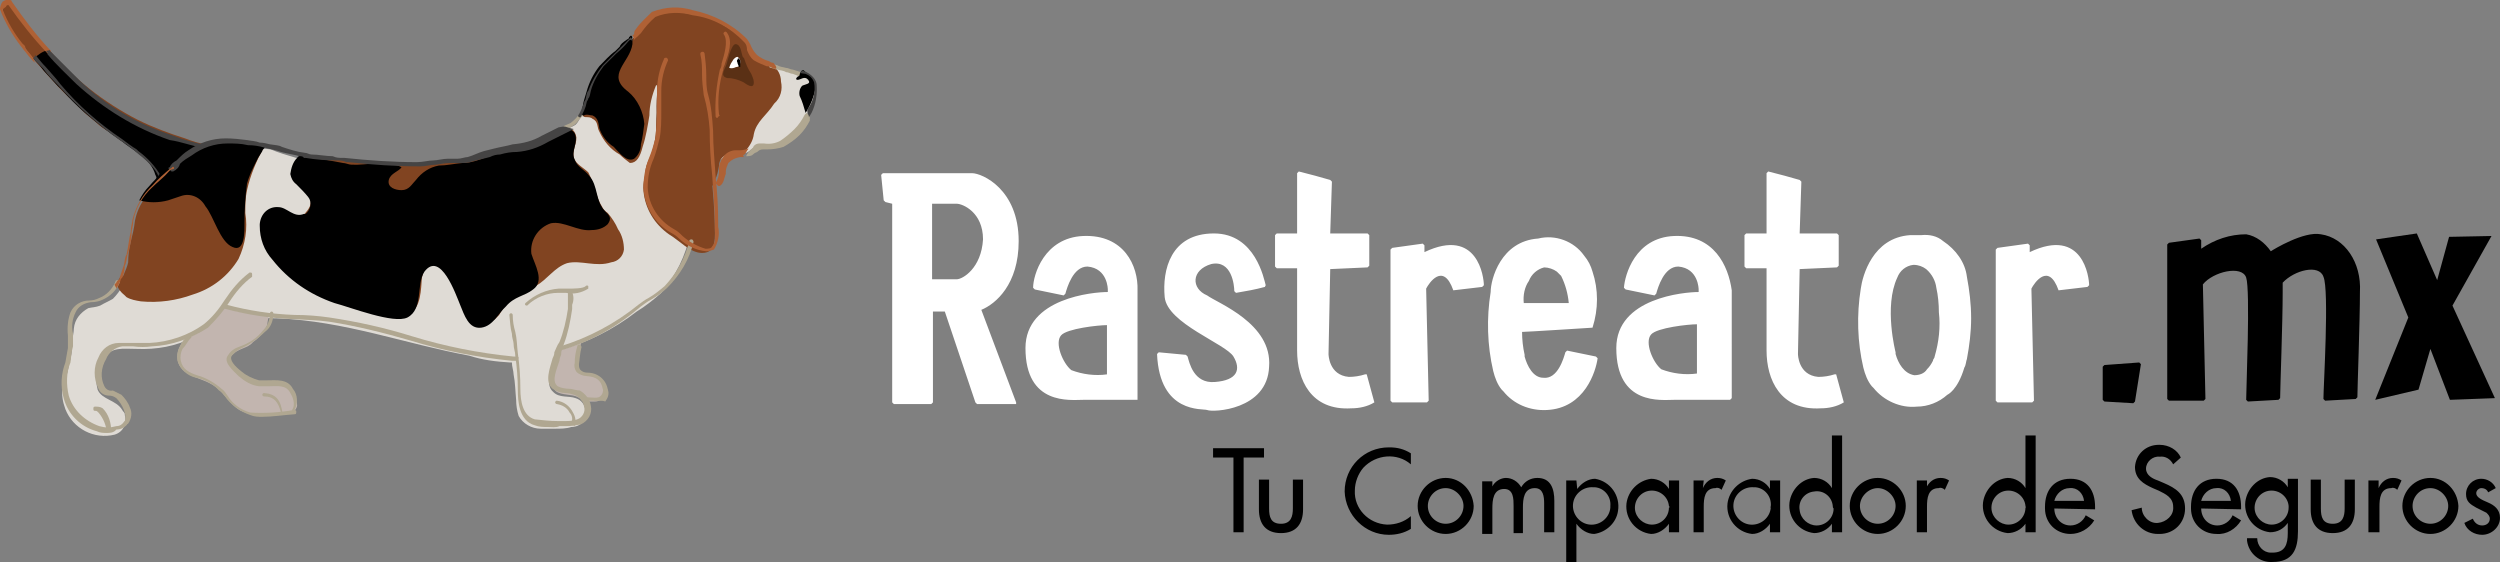 <?xml version="1.0" encoding="UTF-8"?> <svg xmlns="http://www.w3.org/2000/svg" xmlns:xlink="http://www.w3.org/1999/xlink" version="1.1" id="Layer_1" x="0px" y="0px" viewBox="0 0 294.5 66.2" style="enable-background:new 0 0 294.5 66.2;" xml:space="preserve"><rect x="0" y="0" width="294.5" height="66.2" fill="#808080" stroke="none"/> <style type="text/css"> .st0{fill:#FFFFFF;} .st1{fill:#C2B5AF;} .st2{fill:#814421;} .st3{fill:#AF6135;} .st4{fill:#454444;} .st5{fill:#DFDBD5;} .st6{fill:#5A3015;} .st7{fill:#B0A791;} </style> <path class="st0" d="M228.9,28.4c-0.7-0.6-1.6-0.8-2.6-0.7H225c-4.4,0.3-5.6,4.8-5.8,6.3c-0.5,3.1-0.4,6.3,0.3,9.3 c0.2,0.8,0.5,1.6,1,2.2l0.2,0.2c1.2,1.5,3.2,2.4,5.1,2.2c1.3,0,2.6-0.5,3.6-1.4c0,0,1.2-0.5,2-3.2c0.2-0.3,0.2-0.8,0.3-1 c0.3-1.6,0.5-3.2,0.5-4.8c0-1.7-0.2-3.3-0.5-4.9C231.5,30.9,230.4,29.4,228.9,28.4L228.9,28.4z M227.9,42c0,0.2-0.2,0.3-0.2,0.5 c-0.2,0.4-0.4,0.7-0.7,1c-0.3,0.5-0.9,0.7-1.5,0.7c-1.2-0.2-1.9-1.4-2.2-2.5v-0.2c0,0-1.4-5.4,0.2-8.8c0.3-0.8,1-1.4,1.9-1.5 c0.6,0,1.1,0.2,1.5,0.5c0.7,0.6,1.1,1.4,1.2,2.2c0.2,0.9,0.3,1.9,0.3,2.9C228.6,38.5,228.4,40.3,227.9,42L227.9,42z M149.5,43.2 c-0.2,5.1-6.6,5.4-7.3,5.1c-0.5-0.2-5.6,0.5-5.9-6.6l0.2-0.2l3.2,0.3l0.2,0.2c0.2,0.7,0.7,3.2,3.2,3c2.7-0.2,3.1-1.5,2.2-3 s-7.8-3.9-8.1-7c-0.3-3.2,0.7-7.5,5.8-7.5c4.9,0,5.9,5.4,6.1,6.1l-0.1,0.2c-1.1,0.3-2.2,0.5-3.4,0.7l-0.2-0.2c0-0.7-0.3-3.7-2.7-3.2 c-2.4,0.7-2.4,2.9-0.5,3.7C143.4,35.7,149.9,38.1,149.5,43.2L149.5,43.2z M114.5,20.4H104l-0.2,0.2l0.3,3l0.2,0.2l0.8,0.2v23.4 l0.2,0.2h4.4l0.2-0.2V36.7h1.4l3.6,10.7l0.2,0.2h4.6v-0.2l-4.1-10.9c1.7-0.7,4.4-3,4.4-8.1C120,22.3,115.7,20.4,114.5,20.4 L114.5,20.4z M112.7,32.9h-2.9V24h2.9c0.7,0,3.1,1,3.1,4.2C115.6,31.6,113.4,32.9,112.7,32.9z M171.2,34.2c-1.2-3.4-2.9-0.8-3.2-0.2 l0.3,13.2l-0.2,0.2h-4.1l-0.2-0.2V29.4l0.2-0.2l3.6-0.5l0.2,0.2v0.8c6.3-3,7,3,7,3.9l-0.2,0.2L171.2,34.2z M188.2,42.2l-0.2-0.2 l-3.4-0.7l-0.2,0.2c-0.2,0.7-0.9,3.2-2.6,3c-1.2,0-1.9-1.4-2.2-2.5v-0.2c-0.2-0.9-0.3-1.8-0.3-2.7c0.5,0,8.3-0.5,8.3-0.5 c0.7-2.2,0.7-4.5,0-6.6c-0.2-0.7-0.5-1.3-1-1.9c-1.2-1.7-3.4-2.5-5.4-2c-4.4,0.3-5.6,4.8-5.6,6.3c-0.5,3.1-0.4,6.3,0.3,9.3 c0.2,0.8,0.5,1.6,1,2.2l0.2,0.2c1.2,1.5,3.1,2.3,5.1,2.2C186.7,48.1,188,43.7,188.2,42.2L188.2,42.2z M180.1,33.1 c0.3-0.8,1-1.4,1.8-1.6c0.5,0,1.1,0.2,1.5,0.5l0.5,0.5c0.5,1,0.8,2.1,0.9,3.2h-5.3C179.4,34.8,179.6,33.8,180.1,33.1L180.1,33.1z M127.6,27.8c-4.6,0.2-5.9,4.6-5.9,6.1l0.2,0.2l3.4,0.7l0.2-0.2c0.2-0.7,0.9-3.2,2.6-3.2c2.4,0.2,2.4,2.7,2.4,2.7v0.3 c-1.7,0-9.7,0.7-9.7,6.6c0,6.8,5.3,6.1,6.8,6.1h6.4L134,47V34.2C134.1,31.3,132.4,27.6,127.6,27.8L127.6,27.8z M130.4,44.1 c-1.4,0.2-2.9,0-4.2-0.5c-1-0.8-2-3.2-1.2-4.1c0.7-0.8,4.4-1.2,5.4-1.2L130.4,44.1z M197.2,27.8c-4.6,0.2-5.8,4.6-5.9,6.1l0.2,0.2 l3.4,0.7l0.2-0.2c0.2-0.7,0.9-3.2,2.6-3.2c2.4,0.2,2.4,2.7,2.4,2.7v0.3c-1.7,0-9.7,0.7-9.7,6.6c0,6.8,5.3,6.1,6.8,6.1h6.6l0.2-0.2 V34.2C203.6,31.3,201.9,27.6,197.2,27.8L197.2,27.8z M199.9,44c-1.4,0.2-2.9,0-4.2-0.5c-1-0.8-2-3.2-1.2-4.1 c0.7-0.8,4.4-1.2,5.4-1.2L199.9,44z M161.9,47.4c-0.8,0.5-1.8,0.7-2.7,0.7c-4.8,0.3-6.4-3.4-6.4-6.8v-9.7h-2.4l-0.2-0.2v-3.7 l0.2-0.2h2.4v-7.1l0.2-0.2c1.2,0.3,2.7,0.7,3.7,1l0.2,0.2l-0.2,6.1h4.4l0.2,0.2v3.6l-0.2,0.2l-4.4,0.2l-0.2,10c0,0,0,2.5,2.4,2.7 c0.6,0,1.3-0.1,1.9-0.3h0.2L161.9,47.4z M217.2,47.4c-0.8,0.5-1.8,0.7-2.7,0.7c-4.8,0.3-6.4-3.4-6.4-6.8v-9.7h-2.4l-0.2-0.2v-3.7 l0.2-0.2h2.4v-7.1l0.2-0.2c1.2,0.3,2.7,0.7,3.7,1l0.2,0.2l-0.2,6.1h4.4l0.2,0.2v3.6l-0.2,0.2l-4.4,0.2l-0.2,10c0,0,0,2.5,2.4,2.7 c0.6,0,1.3-0.1,1.9-0.3h0.2L217.2,47.4z M242.5,34.2c-1.2-3.4-2.9-0.8-3.2-0.2l0.3,13.2l-0.2,0.2h-4.1l-0.2-0.2V29.4l0.2-0.2 l3.6-0.5l0.2,0.2v0.8c6.3-3,7,3,7,3.9l-0.2,0.2L242.5,34.2L242.5,34.2z"></path> <path d="M278,34.4c0,3.4-0.3,11.4-0.3,12.4l-0.2,0.2l-3.6,0.2l-0.2-0.2c0-1.4,0.7-12.9,0-14.4c-0.5-1.5-3.4-0.8-4.8,0.7v1.2 c0,3.4-0.3,11.4-0.3,12.4l-0.2,0.2l-3.6,0.2l-0.2-0.2c0-1.4,0.5-12.9,0-14.4s-3.9-0.7-5.1,0.8l0.3,13.5l-0.2,0.2h-4.1l-0.2-0.2V28.8 l0.2-0.2l3.6-0.5l0.2,0.2v1c1.6-1.1,3.4-1.7,5.3-1.7c1.2,0.2,2.2,1,2.9,2c0.3-0.2,3.9-2.4,5.9-2C276.2,28,278.2,30.9,278,34.4 L278,34.4z M252.2,42.9l-0.7,4.4l-0.2,0.2l-3.4-0.2l-0.2-0.2v-3.9l0.2-0.2l4.1-0.3L252.2,42.9z"></path> <path class="st1" d="M71.1,45c-0.4-0.6-1.1-1-1.9-1c-0.8,0-1.4-0.3-1.2-1.4c0.1-0.8,0.3-1.6,0.5-2.4c-0.3,0-0.6,0.1-0.8,0.3 c-0.5,0.2-1,0.4-1.5,0.5C66,41.5,66,41.7,65.8,42c-0.3,1-1.5,3-0.3,4.1c0.7,0.5,1.9,0.3,2.6,0.7c0.3,0.2,0.5,0.3,0.8,0.5h1.2 c0.4,0,0.7-0.2,1-0.5c0.3-0.2,0.5-0.5,0.5-0.8C71.4,45.6,71.2,45.3,71.1,45L71.1,45z"></path> <path class="st2" d="M18.9,20.9l0.5-0.5c0.8-0.9,1.8-1.7,2.9-2.4l2-1c-0.9-0.1-1.7-0.4-2.5-0.7c-1.9-0.6-3.8-1.3-5.6-2.2 c-3.9-2-7.5-4.8-10.3-8.1C4.4,4.6,3.4,3,2,1.4L1.7,1.1C1.6,1,1.5,0.8,1.5,0.6c-0.2-0.2-0.5,0-0.8,0C0,0.9,0.5,1.8,0.7,2.3 C1,3,1.4,3.7,1.9,4.3C2.4,5,2.9,5.5,3.2,6C3.6,6.5,4,7,4.4,7.5c0.7,0.7,1.2,1.4,2,2.2c0.7,0.8,1.4,1.5,2.2,2.2l1.5,1.5l1.2,1 c0.5,0.5,1.1,0.9,1.7,1.2c0.4,0.2,0.7,0.5,1,0.8C15.8,17.5,18.7,18.9,18.9,20.9z"></path> <path d="M18.3,20.6c0.2,0.3,0.2,0.7,0,1l1-1c0.8-0.9,1.8-1.7,2.9-2.4c0.7-0.5,1.4-0.8,2.2-1h-0.2c-0.5-0.2-1-0.2-1.5-0.3 c-2-0.5-3.9-1.2-5.8-2c-1-0.3-1.9-0.8-2.7-1.4C11.5,11.9,9,9.8,6.9,7.4C6.7,7.2,6.4,6.9,6.2,6.6C6.1,6.4,5.9,5.9,5.7,5.9 C5.1,6,4.5,6.4,4,6.9C4,7,4.2,7.2,4.4,7.4c0.3,0.3,0.7,0.9,1,1.2c0.7,0.7,1.2,1.4,1.9,2c0.8,0.9,1.7,1.8,2.6,2.6 c1.4,1.2,2.9,2.4,4.4,3.4C15.6,17.7,17.8,18.7,18.3,20.6z"></path> <path class="st3" d="M4.1,7.4C3.6,6.9,3.2,6.4,2.9,6C2.7,5.8,2.7,5.7,2.5,5.5C1.5,4.2,0.6,2.7,0,1.1c0-0.3,0.1-0.6,0.3-0.9 c0.3-0.2,0.5-0.3,0.9-0.2c0.1,0,0.2,0.1,0.2,0.2l0,0c1.4,2,2.9,4,4.6,5.8v0.3H5.6C3.9,4.5,2.4,2.6,1,0.6c-0.2,0-0.2,0-0.3,0.2 L0.3,1.1C0.9,2.6,1.7,4,2.7,5.2C2.9,5.3,3,5.5,3,5.7C3.4,6.2,3.7,6.5,4,7L4.1,7.4L4.1,7.4z"></path> <path class="st4" d="M19,20.8c-0.7-1.2-1.6-2.2-2.7-3l-0.2-0.2c-0.5-0.3-1.2-0.8-1.7-1.2c-2.7-1.8-5.2-4-7.3-6.5 c-0.5-0.7-1.2-1.4-1.7-2C5,7.5,4.6,7,4.2,6.5L3.9,6.9l1.2,1.2c0.5,0.7,1.1,1.3,1.7,1.9c2.2,2.4,4.6,4.6,7.3,6.5 c0.5,0.3,1.2,0.8,1.7,1.2l0.2,0.2c1,0.8,2.4,1.9,2.7,3C18.7,21.3,18.9,20.9,19,20.8z M23.8,17.4c0.3-0.1,0.7-0.2,1-0.2 c-1.6-0.3-3.1-0.7-4.6-1.3c-4-1.3-7.8-3.5-10.9-6.5L5.9,6V5.9L5.4,6l0.2,0.2v0.2C6.6,7.6,8,8.9,9,9.9c3.2,2.9,6.9,5.2,11,6.6 C21.4,16.7,22.6,17.2,23.8,17.4z"></path> <path class="st5" d="M95.7,9.6C95,8.8,94,8.4,93,8.4c-0.6-0.2-1.2-0.4-1.7-0.7c-0.7-0.2-1.4-0.4-2-0.7c-1.2-0.7-1.4-1.9-2.2-2.7 c-1-1-2.2-1.7-3.6-2c-1.5-0.5-3.1-0.7-4.7-0.7c-1.4,0.2-2.6,0.9-3.6,1.9c-0.5,0.8-1.1,1.5-1.7,2.2c-0.5,0.7-1.4,1-1.9,1.7l-0.8,1.4 c-0.8,1.4-1.6,2.9-2.2,4.4c-0.2,0.6-0.4,1.1-0.8,1.5c-0.5,0.3-1,0.5-1.5,0.7c-1.6,0.8-3.2,1.7-4.8,2.7c-2.9,1.5-7.3,1-10.5,1.4 c-4,0.1-7.9,0-11.9-0.3c-0.7-0.2-1.4-0.2-2-0.3c-0.6-0.2-1.4-0.2-2.2-0.3c-1-0.3-2.1-0.6-3-1c-0.8-0.1-1.7-0.2-2.5-0.2 c-1,0-1.9-0.3-2.7-0.3c-1.1,0.2-2.2,0.5-3.2,1c-2.2,1-4.1,2.6-5.4,4.6c-1.3,1.9-2.1,4-2.4,6.3c-0.1,1-0.4,2.1-0.7,3 c-0.2,1.2-0.8,2.3-1.7,3.2c-0.5,0.3-1,0.5-1.5,0.8c-0.5,0.2-1,0.2-1.4,0.3c-0.9,0.5-1.6,1.3-1.7,2.4c0,0.5-0.2,1.2-0.2,1.7 c0,0.9-0.1,1.7-0.4,2.6c-0.1,0.9-0.4,1.7-0.7,2.5c-0.2,0.9,0,1.9,0.3,2.7c0.9,2.3,3.4,3.6,5.8,3c1-0.3,1.5-1.3,1.2-2.3 c0,0,0-0.1,0-0.1c0-0.2-0.2-0.3-0.3-0.5c-0.7-1.2-2.4-1.2-2.9-2.4c-0.3-1.2-0.2-2.5,0.5-3.6c1.2-1.5,2.4-1.2,4.1-1.2 c2.3,0.1,4.7-0.3,6.7-1.4c1.2-0.7,2.4-3,3.7-3.2c0.6,0,1.2,0.2,1.7,0.5c1.4,0.3,2.9,0.5,4.4,0.5c8,0.3,15.1,3,22.7,4.4 c1.5,0.5,3.1,0.7,4.8,0.8h0.2c0,0.5,0.2,1,0.2,1.4c0.2,1,0.2,2,0.3,3c0,0.6,0.1,1.3,0.3,1.9c0.5,0.9,1.5,1.5,2.6,1.5h1.7 c0.6,0,1.3,0,1.9-0.2c0.5,0,1.1-0.2,1.4-0.7c0.3-0.3,0.4-0.8,0.3-1.2c-0.1-0.7-0.5-1.3-1.2-1.5c-0.8-0.3-1.9,0-2.6-0.7 c-1.2-1,0-3,0.3-4.1c0.2-0.3,0.2-0.5,0.3-0.8c3.3-0.9,6.5-2.5,9.2-4.6c1-0.6,2-1.4,2.9-2.2c1.7-2,2.9-4.4,3.4-7 c0.3-1.7,0.9-3.3,1.7-4.8c0.3-0.3,0.8-0.7,1-1c0.5-0.9,0-1.7,0.5-2.5c0.4-0.5,1-0.9,1.7-1c0.5,0,1.2-0.2,1.7-0.2 c0.5-0.2,0.8-0.7,1.4-0.8c0.6-0.1,1.2-0.1,1.9,0c0.7,0,1.4-0.3,1.9-0.9c0.3-0.2,0.5-0.5,0.7-0.8c0.2-0.3,0.5-0.7,0.8-1.2 s0.5-1,0.8-1.5C96,11.4,96.2,10.2,95.7,9.6L95.7,9.6z"></path> <path class="st2" d="M92,9.6c0-0.8-0.4-1.5-1-1.9c-0.3,0-0.5-0.2-0.8-0.2c-0.6-0.1-1.2-0.5-1.5-1c-0.4-0.5-0.7-1.1-0.8-1.7 c-1.2-1-2.6-1.9-4.1-2.6c-1.6-0.5-3.3-0.7-4.9-0.9c-1.2,0.2-2.3,0.8-3.2,1.7c-0.7,0.7-1,1.5-1.7,2.2c-0.8,0.6-1.5,1.3-2.2,2 C71,8.2,70.5,9,70.1,9.9c-0.5,1-1,2-1.4,3c-0.2,0.3-0.2,0.9,0.3,0.9c0.3,0,0.6,0,0.8,0.2c0.7,0.3,0.5,1,0.8,1.5 c0.5,1.1,1.3,2.1,2.4,2.7c0.3,0.3,0.8,0.7,1.2,1c0.8,0,1.2-0.7,1.5-1.9c0.4-1.2,0.6-2.5,0.8-3.7c0-1.2,0.3-2.4,0.8-3.6 c0.3,0.2,0.2,1.4,0.2,1.7c0,1-0.2,2-0.2,3c0,1.5-0.3,3-1,4.4c-0.2,0.5-0.3,1-0.3,1.5c0.3,0.2,0.7,0.5,1,0.7c1.8,1.1,3.7,2,5.6,2.9 c0.4-0.8,0.8-1.6,1.3-2.3c0.2-0.2,0.3-0.4,0.3-0.7c0.3-0.5,0.4-1.1,0.5-1.7c0-0.7,0.5-1.2,1.2-1.4c0.7-0.2,1.2,0.2,1.9-0.3 c0.5-0.6,0.9-1.2,1-2c0.3-1.5,1.5-2.2,2.4-3.6C92,11.5,92.2,10.5,92,9.6z M72,30.9c0.8-0.1,1.4-0.7,1.5-1.5c0-0.8-0.2-1.7-0.7-2.4 c-0.3-0.7-0.7-1.3-1.2-1.9c-0.3-0.2-0.6-0.5-0.7-0.8c-0.4-0.6-0.6-1.3-0.8-2c-0.2-0.7-0.5-1.4-0.8-2c-0.5-0.5-1.5-1-1.7-1.7 c-0.2-0.9,0.3-1.5,0.3-2.4c-0.3-1.9-2.2-0.9-3.2-0.2c-1.7,1-3.5,1.6-5.5,1.8c-1.7,0.2-3.2,1-4.8,1.2c-4.1,0.5-8.3,0.5-12.4,0 c-1.2-0.2-2.4-0.2-3.6-0.3c-1.2-0.1-3.6-0.5-3.6,1.2c0,1.2,1,1.9,1.5,2.7c0.3,0.5,0.4,1.1,0.2,1.7c-0.3,0.7-1,1.2-1.4,1.9 c-0.3,0.6-0.5,1.2-0.7,1.9c-0.3,1.4,0.2,2.8,1.2,3.7c2.3,1.9,5,3.3,7.8,4.2c1.5,0.6,3.1,0.9,4.8,0.8c1.4-0.3,1.4-2.9,1.5-4.1 c0.2-0.7,0.3-1.5,1-1.7c0.9-0.2,1.8,0.3,2,1.2c1,1.7,1.5,3.6,2.7,5.1c0.7,0.9,2,1,2.9,0.3l0.5-0.5c0.5-0.9,1.1-1.6,1.9-2.2 c0.7-0.5,1.5-0.7,2.4-1.2c1.4-0.8,2.2-2.2,3.7-2.7C68.4,30.6,70.2,31.5,72,30.9L72,30.9z M31,17.5c-1.3-0.5-2.8-0.8-4.2-0.8 c-1,0-2,0.2-2.9,0.5c-1.8,0.9-3.4,2.1-4.6,3.7c-0.8,0.8-1.5,1.5-2.2,2.4c-0.6,0.8-1,1.7-1.2,2.7c-0.1,0.9-0.3,1.7-0.5,2.5 c-0.2,0.8-0.3,1.6-0.3,2.4c-0.1,0.5-0.3,0.9-0.5,1.4c0,0.2-0.2,0.2-0.2,0.3h-0.2l-0.5,0.8c0.2,0.6,0.5,1,1,1.4l0.2,0.2 c0.5,0.3,1.1,0.4,1.7,0.5c2.1,0.2,4.2-0.1,6.1-0.8c2.3-0.7,4.2-2.2,5.4-4.2c0.8-1.7,1.1-3.6,0.8-5.4c0-0.9,0-1.8,0.2-2.7 C29.5,20.6,30.2,19,31,17.5z"></path> <path class="st2" d="M82.6,6.5c0.2,1.6,0.3,3.2,0.3,4.8c0.3,1.4,0.5,2.8,0.5,4.2c0.2,3.6,0.7,7.1,0.8,10.9c0,1.4,0.3,3.4-1.5,3.4 c-1.4,0-2.7-1.5-3.9-2.2c-1.7-1.2-2.8-3-3-5.1c-0.2-2,1.2-3.7,1.4-5.8c0.3-1.9,0-3.7,0.2-5.6c0-1.3,0.3-2.6,0.8-3.7"></path> <path d="M22.7,17.5c-1.5,0.7-2.8,1.8-3.9,3c-0.3,0.5-0.8,0.9-1.2,1.4c-0.5,0.5-0.9,1.1-1.2,1.7c1.1,0.3,2.3,0.3,3.4,0l1.5-0.5 c1.1-0.4,2.3,0.1,2.9,1.2c1,1.2,1.7,4.2,3.2,4.8c1.5,0.7,1.4-2,1.4-2.9c0-1.5,0.1-3.1,0.3-4.6c0.2-0.7,0.5-1.4,0.8-2l0.5-1 c0.2-0.3,0.3-0.5,0.5-0.8c0-0.2,0.3-0.3,0.3-0.5c0-0.2-0.3-0.2-0.5-0.2c-2.1-0.6-4.3-0.7-6.5-0.2c-0.5,0.2-1.2,0.3-1.7,0.5 C22.9,17.5,22.7,17.5,22.7,17.5z M51.7,19.5c-1.1,0.2-2,0.8-2.7,1.7c-0.5,0.5-0.8,1.2-1.7,1.2c-0.7,0-1.7-0.3-1.5-1.2 c0.2-0.8,1.2-1,1.5-1.5c-1.7-0.9-4.1-0.2-5.9-0.3c-0.3,0-0.7-0.2-1-0.2c-1.5-0.3-3-0.5-4.6-0.8c-0.3-0.1-0.6-0.1-0.8,0.2 c-0.5,0.5-0.7,1.2-0.8,1.9c0.1,0.5,0.3,0.9,0.7,1.2c0.5,0.5,1,1,1.4,1.5c0.5,0.6,0.3,1.5-0.3,2c0,0,0,0,0,0h-0.2 c-1.2,0.5-2-0.8-3-0.8c-1.2-0.1-2.1,0.8-2.2,2c0,0,0,0,0,0v0.2c0,1.5,0.5,2.9,1.5,4c1.9,2.4,4.4,4.1,7.3,5.1c1.9,0.5,7,2.5,8.6,1.7 c1.9-1,1-3.9,2-5.4c1.9-2.5,3.7,2.7,4.2,3.9s1,2.9,2.5,2.7c1.4-0.2,2-1.7,2.9-2.5c1-1.2,2.2-1.2,3.2-2c1.4-1,0.2-2.9-0.2-4.2 c-0.2-1.6,0.8-3.1,2.3-3.6c1.5-0.3,3.2,1,4.8,0.8c0.7,0,1.4-0.2,1.9-0.7c0.5-0.7,0.2-1-0.3-1.5c-1.2-1.2-0.8-3-1.9-4.2 c-0.5-0.7-1.4-1-1.7-1.9c-0.5-1,0.5-2,0-3.1c-0.2-0.3-0.5-0.5-0.8-0.5c-0.3-0.2-0.7,0.2-0.8,0.3c-0.2,0.2-0.5,0.3-0.8,0.3 c-0.5,0.2-1,0.7-1.5,0.9c-0.2,0.2-0.3,0.2-0.5,0.3c-1,0.5-2.1,0.7-3.2,0.7c-2,0.2-3.7,1.5-5.6,1.5C53.4,19.3,52.6,19.5,51.7,19.5 L51.7,19.5z M74,10.8c-2.7-2,0.2-3.4,0.5-5.6V4.7c0-0.2,0-0.5-0.2-0.5l-0.2,0.2c0,0.2-0.2,0.2-0.3,0.3S73.3,5,73.1,5.3L73,5.5 L72.5,6c-0.7,0.5-1.3,1.2-1.9,1.8c-0.7,0.9-1.2,1.9-1.5,3l-0.3,1c-0.1,0.3-0.1,0.6-0.2,0.9c0,0.3-0.2,0.5-0.3,0.9h0.5 c0.3-0.2,0.7,0,1,0c0.7,0.3,0.7,1,0.8,1.5c0.3,0.9,0.9,1.7,1.7,2.2c0.5,0.5,1.5,1.9,2.4,1.4c0.5-0.4,0.8-1,0.8-1.7 c0.2-0.8,0.3-1.6,0.4-2.4C75.8,13.2,75.1,11.7,74,10.8z"></path> <path class="st6" d="M87.7,7c0-0.1-0.1-0.2-0.2-0.3c-0.2-0.5-0.2-1.4-0.8-1.5s-1,2.2-1.2,2.6c-0.2,0.5-0.7,1.2,0.2,1.4 c0.7,0,1.3,0.2,1.9,0.5c0.3,0.2,1.2,0.9,1.2,0c0-0.4-0.2-0.7-0.3-1C88.1,8.1,87.9,7.6,87.7,7z"></path> <path class="st0" d="M85.9,8c0.1-0.4,0.3-0.7,0.5-1c0.2-0.2,0.3-0.3,0.5-0.3c0.2,0.2,0.3,0.3,0.3,0.5s0,0.7-0.5,0.7 C86.5,8,86.2,8.1,85.9,8z"></path> <path d="M86.9,7.5c0-0.2-0.2-0.3,0-0.5c0-0.3,0.3,0,0.3,0.2v0.7C87,7.9,87,7.7,86.9,7.5z"></path> <path class="st7" d="M95.2,13.5L95,13.3l-0.2,0.2c-0.3,0.6-0.7,1.2-1.2,1.7c-0.5,0.5-1.1,1-1.7,1.4c-0.6,0.3-1.2,0.4-1.9,0.3h-0.5 c-0.4,0-0.7,0.2-0.8,0.5c-0.2,0.2-0.3,0.2-0.3,0.3c-0.2,0.2-0.4,0.4-0.5,0.7c0.3,0,0.6,0,0.8-0.2c0.2-0.2,0.3-0.2,0.5-0.3 c0.2-0.2,0.4-0.3,0.7-0.3h0.5c0.6,0,1.3-0.1,1.9-0.3c0.7-0.4,1.3-0.8,1.9-1.4c0.5-0.5,0.9-1.1,1.2-1.7 C95.4,13.6,95.4,13.5,95.2,13.5z M94.9,9.2c-0.5-0.1-1-0.3-1.5-0.5c-0.3,0-0.5-0.2-0.8-0.2c-0.3-0.2-0.7-0.2-1-0.3 C91.3,8.2,91,8,90.8,8s-0.2-0.2-0.2-0.3s0.2-0.2,0.3-0.2l0.7,0.2c0.3,0.2,0.7,0.2,1,0.3c0.3,0,0.5,0.2,0.8,0.2L95,8.7 c0.2,0,0.2,0.2,0.2,0.3C95.1,9.1,95,9.1,94.9,9.2z"></path> <path class="st1" d="M27.2,42c-0.7,0.8,0.7,2,1.2,2.4c0.7,0.7,1.7,1,2.7,1c1.2-0.2,2.5-0.3,3.4,0.7c0.3,0.5,0.5,1.1,0.5,1.7 c-0.1,0.5-0.5,0.9-1,0.8l-2,0.3c-1.2,0.2-2.4,0-3.6-0.5c-1.4-0.7-2-2.4-3.6-3.2c-1.4-0.8-3.9-1-3.9-3.2c0-0.7,0.3-1.4,0.8-1.9 c0.2-0.2,0.2-0.3,0.3-0.3c0.1-0.1,0.3-0.2,0.5-0.2c0.8-0.3,1.5-0.7,2-1.4c0.5-0.7,1.1-1.4,1.7-2l1.2,0.3c0.5,0.2,1,0.3,1.5,0.3 l1.8,0.1c0.3,0,0.7,0.2,1,0.2c0,0-0.2,0.8-0.2,1c0,0.3-0.2,0.5-0.3,0.8c-0.4,0.5-0.8,1-1.4,1.4C29.2,41.1,27.9,41,27.2,42z"></path> <path class="st7" d="M69.9,47.2h-1.3c-0.1,0-0.2-0.1-0.2-0.2l0.2-0.2h0.5c0.7,0,1.4,0.2,1.7-0.2c0.2-0.2,0.3-0.6,0.2-0.8 c-0.2-1-0.7-1.4-1.9-1.5c-0.4,0-0.9-0.2-1.2-0.5c-0.2-0.3-0.3-0.7-0.2-1c0-0.7,0.1-1.3,0.3-2c0-0.2,0.2-0.2,0.3-0.2s0.2,0.2,0.2,0.3 c-0.2,0.8-0.2,1.4-0.3,2c0,0.2,0,0.5,0.2,0.7c0.2,0.2,0.5,0.3,0.8,0.3c1.2,0,2.2,0.8,2.4,2c0.2,0.5,0,1-0.3,1.4 C70.8,47.1,70.4,47.3,69.9,47.2z M66.2,15.5c-0.2,0-0.2,0-0.2-0.2s0-0.2,0.2-0.3c0.1,0,0.2-0.1,0.3-0.2l0.7-0.3c0.4-0.3,0.7-0.6,1-1 c0-0.2,0.2-0.2,0.3,0c0.2,0,0.2,0.2,0,0.3c-0.3,0.3-0.7,0.9-1,1c-0.2,0.2-0.5,0.3-0.8,0.3C66.7,15.5,66.5,15.5,66.2,15.5z M66,41.3 c-0.2,0-0.2,0-0.2-0.2s0-0.2,0.2-0.3c3.3-1,6.5-2.7,9.2-4.9c0.4-0.3,0.8-0.6,1.2-0.8c0.7-0.4,1.3-0.9,1.9-1.4 c1.4-1.5,2.4-3.3,2.9-5.3c0-0.2,0.2-0.2,0.3-0.2s0.2,0.2,0.2,0.3c-0.5,2.1-1.6,3.9-3.1,5.4c-0.5,0.5-1.2,1-1.9,1.4 c-0.4,0.2-0.8,0.5-1.2,0.8C72.7,38.5,69.5,40.3,66,41.3L66,41.3z"></path> <path class="st7" d="M64.5,50.3c-0.5,0-1,0-1.5-0.2c-1.9-0.5-2-3-2-4.1c0-1.4-0.1-2.7-0.3-4.1c0-0.5-0.2-0.8-0.2-1.4 c0-0.3-0.2-0.7-0.2-1.2c-0.2-0.7-0.2-1.4-0.3-2.2c0-0.1,0.1-0.2,0.2-0.2c0.1,0,0.2,0.1,0.2,0.2c0,0.7,0.1,1.3,0.3,2 c0.2,0.8,0.2,1.7,0.3,2.5c0.2,1.4,0.3,2.8,0.3,4.2c0,1.5,0.3,3.2,1.7,3.6c0.9,0.1,1.8,0.2,2.7,0.2h0.8c0.5,0,1,0,1.5-0.2 c0.6-0.2,1-0.9,0.8-1.5c-0.1-0.7-0.6-1.2-1.2-1.4c-0.3-0.1-0.7-0.2-1-0.2c-0.5,0-1.1-0.2-1.5-0.5c-1-0.8-0.3-2.5,0-3.6 c0.1-0.2,0.2-0.4,0.2-0.7c0.2-0.4,0.3-0.8,0.6-1.2c0.5-1.2,0.8-2.6,1-3.9v-1.9c0-0.2,0-0.2,0.2-0.3c0.2,0,0.2,0,0.3,0.2 c0.2,0.5,0.2,1,0,1.5v0.5c-0.2,1.4-0.5,2.9-1,4.2c-0.2,0.4-0.3,0.8-0.3,1.2c-0.1,0.2-0.2,0.5-0.2,0.7c-0.3,1-1,2.4-0.2,3 c0.4,0.2,0.9,0.3,1.4,0.3c0.3,0,0.8,0.2,1.2,0.2c0.7,0.4,1.2,1.1,1.3,1.8c0.2,0.9-0.3,1.8-1.2,2.2c-0.6,0.1-1.1,0.2-1.7,0.2h-0.8 C65.5,50.4,65,50.3,64.5,50.3L64.5,50.3z"></path> <path class="st3" d="M83.2,29.6c-1.2-0.1-2.4-0.7-3.2-1.5c-0.3-0.3-0.6-0.5-1-0.7c-1.9-1.1-3.1-3.1-3.2-5.3c0-1.2,0.2-2.4,0.7-3.6 c0.3-0.7,0.5-1.5,0.7-2.2c0.1-1.1,0.2-2.1,0.2-3.2v-2.4c0-1.3,0.3-2.6,0.8-3.7c0-0.2,0.2-0.2,0.3-0.2s0.2,0.2,0.2,0.3 c-0.5,1.1-0.8,2.3-0.8,3.6v2.4c0,1.1,0,2.2-0.2,3.2c-0.2,0.8-0.4,1.6-0.7,2.4c-0.5,1.1-0.7,2.2-0.7,3.4c0.1,2.1,1.3,3.9,3.1,4.9 c0.4,0.2,0.7,0.5,1,0.8c0.8,0.7,1.7,1.2,2.7,1.5c0.3,0,0.7,0,0.8-0.3c0.5-0.5,0.3-1.5,0.3-2.4v-0.5c0-1.9-0.2-3.6-0.3-5.4 c-0.2-1.9-0.3-3.6-0.3-5.4c-0.1-1.4-0.3-2.7-0.7-4.1c-0.1-0.8-0.2-1.6-0.2-2.4c0-0.8,0-1.6-0.2-2.4c0-0.2,0-0.2,0.2-0.3 c0.2,0,0.2,0,0.3,0.2c0.1,0.8,0.2,1.7,0.2,2.6c0,0.7,0,1.5,0.2,2.2c0.4,1.4,0.5,2.8,0.6,4.3c0,1.9,0.2,3.7,0.3,5.4 c0.2,1.9,0.3,3.6,0.3,5.4v0.5c0.2,0.9,0,1.9-0.5,2.7C83.8,29.5,83.5,29.6,83.2,29.6L83.2,29.6z"></path> <path class="st7" d="M67.5,50.1c-0.2,0-0.3-0.2-0.2-0.3c0.2-0.4,0.1-0.9-0.2-1.2c-0.3-0.6-0.9-0.9-1.5-1c-0.1,0-0.2-0.1-0.2-0.2 c0-0.1,0.1-0.2,0.2-0.2c0.8,0.1,1.5,0.6,1.9,1.4c0.3,0.5,0.4,1.1,0.2,1.7C67.7,50.1,67.7,50.1,67.5,50.1z M62.1,36 c-0.3,0-0.3-0.2-0.2-0.3c1.1-1,2.5-1.6,3.9-1.7h1c0.8,0,1.9,0,2.2-0.3c0.1-0.1,0.2-0.1,0.3,0c0,0,0,0,0,0V34 c-0.8,0.5-1.7,0.7-2.6,0.5h-1C64.5,34.5,63.1,35,62.1,36z M34.6,48.6c-0.1-0.1-0.2-0.2-0.2-0.3c0.5-0.7,0-1.7-0.2-2 c-0.5-1-1.5-0.8-2.5-0.8h-1.2c-0.9-0.1-1.7-0.6-2.4-1.2c-0.7-0.7-1.9-1.7-1.2-2.5c0.3-0.5,0.8-0.8,1.4-1c1.1-0.4,2-1,2.7-1.9 c0.5-0.5,0.8-1.2,0.8-2c0-0.1,0.1-0.2,0.2-0.2c0.1,0,0.2,0.1,0.2,0.2c0,0.9-0.3,1.7-1,2.2c-0.8,0.8-1.8,1.5-2.9,2 c-0.4,0.2-0.7,0.5-1,0.8c-0.3,0.5,0.3,1.2,1.2,1.9c0.6,0.5,1.3,0.8,2,1h1c1,0,2.4-0.2,3,1c0.6,0.7,0.6,1.7,0.2,2.5 C34.8,48.6,34.8,48.6,34.6,48.6z"></path> <path class="st7" d="M30.9,49.1c-0.5,0-0.9,0-1.4-0.2c-1.2-0.4-2.3-1.2-3-2.2c-0.2-0.2-0.3-0.5-0.7-0.7c-0.7-0.8-1.7-1.3-2.7-1.5 c-1-0.2-1.9-1-2.2-2c-0.1-0.6,0-1.2,0.3-1.7c0.2-0.5,0.5-0.9,0.9-1.2c0-0.2,0.2-0.2,0.3,0c0.2,0,0.2,0.2,0,0.3 c-0.3,0.3-0.5,0.8-0.9,1.2c-0.2,0.4-0.3,0.9-0.2,1.4c0.2,1,1,1.4,1.9,1.7c1.1,0.3,2.1,0.9,2.9,1.6c0.3,0.2,0.5,0.5,0.7,0.8 c0.6,1,1.6,1.7,2.7,2c1.7,0.1,3.4,0,5.1-0.3c0.2,0,0.3,0,0.3,0.2s0,0.3-0.2,0.3C33.3,48.9,32.1,49.1,30.9,49.1z M12.6,51 C12.4,51,12.4,50.8,12.6,51c-0.1-0.9-0.4-1.7-1-2.4c-0.1-0.1-0.2-0.2-0.3-0.2c-0.2,0-0.3,0-0.3-0.2s0-0.3,0.2-0.3 c0.3,0,0.6,0,0.9,0.2c0.7,0.7,1,1.7,1,2.7C12.8,50.8,12.6,50.9,12.6,51z"></path> <path class="st7" d="M33.3,48.8c-0.2,0-0.2,0-0.2-0.2c-0.3-1.2-0.8-1.9-2-1.9c-0.1,0-0.2-0.1-0.2-0.2c0-0.1,0.1-0.2,0.2-0.2 C32.5,46.4,33.1,47.1,33.3,48.8C33.4,48.6,33.4,48.8,33.3,48.8z M12.6,51c-0.4,0-0.8,0-1.2-0.2c-1.9-0.5-3.4-2-3.9-3.9 c-0.4-1.4-0.3-2.9,0.2-4.2C7.8,42.1,7.9,41.6,8,41v-1.5c-0.1-0.9,0-1.9,0.3-2.7c0.4-0.9,1.3-1.4,2.2-1.4c0.4,0,0.8-0.1,1.2-0.3 c0.8-0.3,1.5-1,1.9-1.9c0-0.2,0.2-0.2,0.3-0.2s0.2,0.2,0.2,0.3c-0.4,0.9-1.1,1.6-2,2c-0.4,0.2-0.9,0.3-1.4,0.3 c-0.8,0.1-1.5,0.5-1.8,1.2c-0.4,0.8-0.5,1.7-0.3,2.5v1.5c-0.2,0.7-0.2,1.2-0.3,1.9c-0.5,1.2-0.5,2.6-0.2,3.9c0.5,1.7,1.9,3,3.6,3.6 c0.7,0.2,1.3,0.2,2,0c0.4,0,0.7-0.2,0.9-0.5c0.2-0.2,0.2-0.3,0.2-0.8c0-0.1,0.1-0.2,0.2-0.2s0.2,0.1,0.2,0.2l0,0 c0,0.4-0.1,0.9-0.3,1.2c-0.3,0.3-0.7,0.5-1.2,0.5C13.4,51,12.9,51,12.6,51L12.6,51z"></path> <path class="st7" d="M14.8,50.1h-0.2c-0.2,0-0.2-0.2,0-0.3c0.3-0.3,0.2-1,0-1.5c-0.2-0.5-0.5-1-0.9-1.4c-0.3-0.2-0.5-0.3-0.9-0.3 c-0.5,0-1-0.3-1.2-0.8c-0.6-1.2-0.6-2.6,0-3.7c0.4-1,1.3-1.7,2.4-1.7h3.6c2.3-0.1,4.6-0.9,6.4-2.2c1-0.8,1.8-1.8,2.5-2.9 c0.8-1.2,1.7-2.3,2.9-3.2c0.2,0,0.3,0,0.3,0.2v0.3c-1.1,0.8-2,1.9-2.7,3c-0.7,1.1-1.6,2.1-2.5,3c-2,1.3-4.3,2.1-6.6,2.2 c-0.7,0.1-1.5,0.1-2.2,0h-1.3c-0.8,0.1-1.6,0.7-1.9,1.5c-0.6,1-0.7,2.2-0.2,3.2c0.2,0.4,0.6,0.6,1,0.5l1,0.5c0.4,0.4,0.8,0.9,1,1.5 c0.3,0.6,0.2,1.3-0.2,1.9L14.8,50.1z"></path> <path class="st7" d="M60.8,42.5h-0.5c-4.1-0.4-8.1-1.2-12-2.4c-3.1-0.9-6.3-1.7-9.5-2.2c-1.4-0.2-2.7-0.2-4.1-0.3 c-2.8-0.1-5.5-0.5-8.1-1.2c-0.2,0-0.2-0.2-0.2-0.3s0.2-0.2,0.3-0.2c2.6,0.7,5.3,1.1,8,1.2c1.4,0,2.7,0.1,4.1,0.3 c3.3,0.5,6.5,1.2,9.7,2.2c3.9,1.2,7.9,2,12,2.4h0.4c0.1,0,0.2,0.1,0.2,0.2C60.9,42.3,60.9,42.5,60.8,42.5z"></path> <path d="M95.2,8.7c-0.1,0-0.2-0.1-0.3-0.2l-0.2-0.2c-0.2-0.2-0.5,0.3-0.5,0.5c0,0.1-0.1,0.2-0.2,0.2l-0.2,0.2c0,0.2,0,0.2,0.2,0.2 c0.3,0,0.8-0.5,1.2,0s-0.3,0.5-0.7,0.7c-0.3,0.3-0.4,0.8-0.3,1.2c0.3,0.6,0.5,1.3,0.7,2c0.6-0.9,1-2,1.2-3 C96.2,9.7,95.9,9.2,95.2,8.7L95.2,8.7z"></path> <path class="st3" d="M84.5,13.9c-0.1,0-0.2-0.1-0.2-0.2c-0.1-1.8,0.1-3.7,0.5-5.5C84.9,8,85,7.9,85,7.5c0.3-1,0.8-2.6,0.3-3.4 c-0.1-0.1-0.1-0.2,0-0.3s0.2-0.1,0.3,0l0,0c0.8,1,0.2,2.6-0.2,3.7c0,0.2-0.2,0.3-0.2,0.7c-0.5,1.7-0.7,3.5-0.5,5.3 C84.9,13.6,84.7,13.6,84.5,13.9z"></path> <path class="st4" d="M96.2,9.9c-0.1-0.6-0.6-1.1-1.2-1.4l-0.5-0.2c-0.2,0.2-0.2,0.3-0.3,0.3l0.7,0.1c0.5,0.2,0.8,0.5,1,1 c0.2,1.1-0.1,2.3-0.8,3.2v0.2c0,0.2,0.2,0.5,0.2,0.7l0.3-0.5C96.1,12.3,96.3,11.1,96.2,9.9z"></path> <path class="st3" d="M87.7,18.2c0.2-0.2,0.3-0.5,0.5-0.7c-0.3,0.1-0.7,0.2-1,0.2h-0.5c-0.6,0-1.2,0.3-1.5,0.8 c-0.3,0.4-0.5,0.9-0.5,1.4v0.3c0,0.4-0.1,0.8-0.3,1.2c-0.2,0-0.2,0.2,0,0.3l0.2,0.2h0.2c0.5-0.3,0.5-1,0.7-1.4v-0.3 c0-0.4,0.2-0.7,0.3-1c0.4-0.4,0.8-0.6,1.4-0.7h0.5C87.4,18.4,87.6,18.2,87.7,18.2z M91.1,7.4c-0.2,0-0.4-0.1-0.5-0.2 c-0.5-0.1-1-0.4-1.4-0.7c-0.3-0.3-0.5-0.6-0.7-1c-0.1-0.3-0.3-0.6-0.5-0.9c-1.8-1.8-4-2.9-6.4-3.4c-1.6-0.5-3.2-0.4-4.8,0.2 C76.2,2,75.5,2.6,75,3.3c-0.2,0.3-0.3,0.3-0.3,0.7l-0.2,0.2c0.1,0.1,0.2,0.3,0.2,0.5c0.2-0.2,0.2-0.3,0.3-0.3l0.5-0.5 c0.5-0.7,1-1.3,1.7-1.9c1.4-0.6,3-0.6,4.4-0.2C84,2.1,86.1,3.3,87.7,5c0.2,0.2,0.3,0.5,0.3,0.9c0.2,0.5,0.4,0.9,0.8,1.2 c0.5,0.3,1,0.5,1.5,0.7c0.3,0,0.6,0.1,0.8,0.3h0.3C91.6,7.9,91.1,7.4,91.1,7.4z"></path> <path class="st4" d="M74.5,4.9c0-0.3,0-0.3-0.2-0.5L74,4.7l-1.5,1.5l-1.5,1.5c-0.7,0.9-1.3,1.9-1.7,3c-0.2,0.2-0.2,0.5-0.3,0.9 c0,0.2-0.2,0.3-0.2,0.5c-0.2,0.5-0.4,1.1-0.7,1.5c0,0.3,0.3,0.2,0.3,0.2c0.3-0.5,0.6-1.1,0.7-1.7c0-0.2,0.2-0.3,0.2-0.5 c0.2-0.2,0.2-0.5,0.3-0.9c0.3-1.1,0.9-2.1,1.5-2.9l1.5-1.5c0.5-0.4,1-0.9,1.4-1.4l0.2-0.2C74.2,4.7,74.5,4.7,74.5,4.9z M66.4,14.9 L65.8,15l-2,1c-1,0.6-2.2,0.9-3.4,1c-0.7,0.2-1.4,0.3-2.2,0.5c-0.4,0.1-0.8,0.2-1.2,0.3c-0.7,0.2-1.2,0.5-1.9,0.7 c-0.3,0-0.8,0.2-1.2,0.2h-1.2c-0.5,0-1.2,0.2-1.7,0.2s-1.2,0.2-1.9,0.2c-2.8,0-5.7-0.2-8.5-0.5h-0.2c-0.4,0-0.8,0-1.2-0.2 c-0.8,0-1.7-0.2-2.5-0.2c-0.3,0-0.5-0.2-0.8-0.2c-0.9-0.1-1.8-0.4-2.7-0.7c-0.3-0.2-0.8-0.2-1.4-0.3c-0.4-0.1-0.8-0.2-1.2-0.2 c-0.5-0.2-1-0.2-1.5-0.3c-0.8-0.1-1.7-0.2-2.5-0.2c-1.6,0-3.1,0.5-4.4,1.4c-0.5,0.3-0.9,0.7-1.4,1.2c-0.4,0.2-0.7,0.5-0.8,0.8 c-0.2,0-0.2,0.2,0,0.3l0.2,0.2h0.2c0.4-0.2,0.7-0.5,0.8-0.9c0.4-0.4,0.9-0.7,1.4-1c1.2-0.9,2.7-1.4,4.2-1.4c0.8,0,1.6,0,2.4,0.2 c0.7,0,1.3,0.1,2,0.3c0.7,0.2,1.4,0.3,1.9,0.5c0.7,0.2,1.5,0.3,2.2,0.5c0.2,0,0.4,0,0.5,0.2h0.2c1.2,0.2,2.4,0.3,3.6,0.3 c0.4,0,0.8,0,1.2,0.2h0.2c2.8,0.3,5.6,0.5,8.5,0.5c0.7,0,1.2-0.2,1.9-0.2c0.6-0.1,1.1-0.2,1.7-0.2h1.2c0.5,0,0.9,0,1.4-0.2l2-0.5 c0.4-0.2,0.8-0.3,1.2-0.3c0.7-0.2,1.3-0.3,2-0.3c1.3-0.1,2.5-0.5,3.7-1.2l2-1l1-0.5C67,15.1,66.7,14.9,66.4,14.9z"></path> <path class="st3" d="M20.5,19.8c0-0.2-0.2-0.2-0.3,0L20,19.9c-0.7,0.6-1.4,1.2-2,1.9c-1.2,1.1-2,2.5-2.4,4.1c0,0.3-0.2,0.8-0.2,1.4 c-0.2,0.8-0.3,1.9-0.5,2.7c-0.2,0.3-0.2,0.8-0.3,1.2l-0.5,1.5c0,0.2,0,0.2-0.2,0.3c-0.1,0.1-0.2,0.2-0.2,0.3l-0.2,0.2 c0,0.2,0.2,0.3,0.2,0.5l0.3-0.5c0-0.2,0.2-0.3,0.2-0.5c0-0.1,0.1-0.2,0.2-0.3c0.2-0.4,0.3-0.9,0.3-1.4c0.2-0.3,0.2-0.8,0.3-1.2 c0.3-0.9,0.5-1.8,0.5-2.7c0-0.3,0.2-0.8,0.2-1.4c0.3-1.5,1.1-2.9,2.2-3.9c0.7-0.7,1.4-1.2,2-1.9l0.2-0.2 C20.5,19.9,20.5,19.9,20.5,19.8z"></path> <path d="M293.9,46.9l-5.3,0.2l-2.3-6l-1.4,4.8l-5.1,1.2l3.9-9.7l-3.8-9.2l4.8-0.7l2.4,5.5l1.4-5.1l5-0.1l-4.6,8.2L293.9,46.9z M146.5,62.7h-1.2v-8.8h-2.4v-1.1h6v1.1h-2.4L146.5,62.7z M149.5,56.5v3.4c0,1,0.2,1.8,1.4,1.8s1.4-0.9,1.4-1.8v-3.4h1.2v3.5 c0,1.7-0.8,2.8-2.6,2.8s-2.6-1.1-2.6-2.8v-3.5H149.5z M166.2,54.7c-1.6-1.4-4.1-1.2-5.6,0.4c-0.6,0.7-1,1.7-1,2.7 c-0.1,2.1,1.6,3.9,3.8,4c1,0,2-0.3,2.8-1v1.5c-0.8,0.5-1.7,0.7-2.6,0.7c-2.8,0-5.1-2.3-5.2-5.1c0,0,0,0,0,0c0-2.9,2.3-5.2,5.2-5.2 c0,0,0,0,0.1,0c0.9,0,1.7,0.2,2.5,0.7L166.2,54.7z M173.6,59.6c0,1.8-1.5,3.3-3.3,3.3c-1.8,0-3.3-1.5-3.3-3.3s1.5-3.3,3.3-3.3 c0,0,0,0,0,0C172.1,56.3,173.5,57.8,173.6,59.6C173.6,59.6,173.6,59.6,173.6,59.6z M168.2,59.6c0,1.2,1,2.1,2.1,2.1 c1.2,0,2.1-1,2.1-2.1c0-1.1-1-2.1-2.1-2.1C169.1,57.5,168.2,58.5,168.2,59.6z M175.8,57.3c0.3-0.6,1-1,1.6-1c0.7,0,1.4,0.4,1.8,1.1 c0.4-0.7,1.1-1.1,1.9-1.1c1.6,0,2,1.3,2,2.7v3.7h-1.2v-3.4c0-0.8-0.1-1.8-1.1-1.8c-1.3,0-1.4,1.3-1.4,2.3v3h-1.1v-3.2 c0-0.8,0-2-1.1-2c-1.3,0-1.4,1.3-1.4,2.3v3h-1.2v-6.2h1.2L175.8,57.3z M185.8,57.6c0.5-0.7,1.3-1.2,2.1-1.2c1.8,0.3,3,2,2.7,3.8 c-0.2,1.4-1.4,2.5-2.8,2.7c-0.8,0-1.6-0.5-2.1-1.2v4.5h-1.2v-9.6h1.2L185.8,57.6z M189.7,59.6c0.1-1.1-0.7-2.1-1.8-2.2 c-0.1,0-0.1,0-0.2,0c-1.2-0.1-2.3,0.8-2.4,2c-0.1,1.2,0.8,2.3,2,2.4c1.2,0.1,2.3-0.8,2.4-2C189.7,59.7,189.7,59.6,189.7,59.6z M197.8,62.7h-1.2v-1c-0.5,0.7-1.3,1.2-2.1,1.2c-1.8-0.2-3.1-1.8-2.9-3.6c0.2-1.5,1.4-2.7,2.9-2.9c0.9,0,1.7,0.5,2.1,1.2v-1h1.2 L197.8,62.7z M196.6,59.6c-0.1-1.1-1.1-1.9-2.2-1.8c-1.1,0.1-1.9,1.1-1.8,2.2c0.1,1,1,1.8,2,1.8c1.1,0,2-0.9,2-2 C196.7,59.8,196.7,59.7,196.6,59.6L196.6,59.6z M200.6,57.5c0.3-0.7,0.9-1.2,1.7-1.2c0.4,0,0.7,0.1,1,0.3l-0.5,1.1 c-0.2-0.2-0.5-0.3-0.7-0.2c-1.3,0-1.4,1.2-1.4,2.2v3h-1.2v-6.1h1.2L200.6,57.5z M209.7,62.7h-1.2v-1c-0.5,0.7-1.3,1.2-2.1,1.2 c-1.8-0.2-3.1-1.8-2.9-3.6c0.2-1.5,1.4-2.7,2.9-2.9c0.9,0,1.7,0.5,2.1,1.2v-1h1.2L209.7,62.7z M208.6,59.6c0.1-1.1-0.7-2.1-1.8-2.2 c-0.1,0-0.1,0-0.2,0c-1.2-0.1-2.3,0.8-2.4,2c-0.1,1.2,0.8,2.3,2,2.4c1.2,0.1,2.3-0.8,2.4-2C208.5,59.8,208.6,59.7,208.6,59.6z M215.8,61.7c-0.5,0.7-1.3,1.1-2.1,1.1c-1.8-0.2-3.1-1.8-2.9-3.6c0.2-1.5,1.4-2.8,2.9-2.9c0.9,0,1.7,0.5,2.1,1.2v-6.2h1.2v11.4h-1.2 L215.8,61.7z M215.9,59.6c-0.1-1.1-1.1-1.9-2.2-1.7c-1.1,0.1-1.9,1.1-1.7,2.2c0.1,1,1,1.8,2,1.8c1.1,0,2-0.9,2-2 C215.9,59.8,215.9,59.7,215.9,59.6L215.9,59.6z M224.5,59.6c0,1.8-1.5,3.3-3.3,3.3c-1.8,0-3.3-1.5-3.3-3.3s1.5-3.3,3.3-3.3 c0,0,0,0,0,0C223,56.3,224.5,57.8,224.5,59.6C224.5,59.6,224.5,59.6,224.5,59.6z M219.1,59.6c0,1.2,1,2.1,2.1,2.1 c1.2,0,2.1-1,2.1-2.1c0-1.1-1-2.1-2.1-2.1C220.1,57.5,219.1,58.5,219.1,59.6z M226.9,57.5c0.3-0.7,0.9-1.2,1.7-1.2 c0.4,0,0.7,0.1,1,0.3l-0.5,1.1c-0.2-0.2-0.5-0.3-0.7-0.2c-1.3,0-1.4,1.2-1.4,2.2v3h-1.2v-6.1h1.2V57.5z M238.6,61.7 c-0.5,0.7-1.3,1.1-2.1,1.1c-1.8-0.2-3.1-1.8-2.9-3.6c0.2-1.5,1.4-2.8,2.9-2.9c0.9,0,1.7,0.5,2.1,1.2v-6.2h1.2v11.4h-1.2L238.6,61.7z M238.6,59.6c-0.1-1.1-1.1-1.9-2.2-1.8c-1.1,0.1-1.9,1.1-1.8,2.2c0.1,1,1,1.8,2,1.8c1.1,0,2-0.9,2-2 C238.7,59.8,238.6,59.7,238.6,59.6z M242,59.9c0,1.1,0.8,2,1.9,2c0,0,0,0,0,0c0.8,0,1.5-0.5,1.8-1.2l1,0.6c-0.6,1-1.7,1.6-2.8,1.6 c-1.7,0-3-1.3-3-3c0-0.1,0-0.2,0-0.2c0-1.9,1-3.3,3-3.3s2.9,1.4,2.9,3.3v0.3L242,59.9z M245.5,59c-0.1-0.9-0.8-1.6-1.7-1.5 c-0.9,0-1.6,0.7-1.8,1.5H245.5z M256,54.7c-0.3-0.6-0.9-1-1.6-0.9c-0.8-0.1-1.6,0.6-1.6,1.4c0,0.8,0.8,1.2,1.4,1.4l0.7,0.3 c1.4,0.6,2.5,1.3,2.5,3c0,1.7-1.3,3-3,3c-0.1,0-0.1,0-0.2,0c-1.6,0-2.9-1.2-3.1-2.8l1.2-0.3c0,1,0.9,1.9,1.9,1.8s1.9-0.9,1.8-1.9 c0-1.1-0.9-1.5-1.7-1.9l-0.7-0.3c-1.1-0.5-2.1-1.1-2.1-2.5c0.1-1.5,1.3-2.6,2.8-2.6c0,0,0.1,0,0.1,0c1.1,0,2.1,0.6,2.5,1.5L256,54.7 z M259.3,59.9c0,1.1,0.8,2,1.9,2c0.8,0,1.5-0.5,1.8-1.2l1,0.6c-0.6,1-1.7,1.7-2.9,1.6c-1.7,0-3-1.3-3-3c0-0.1,0-0.2,0-0.2 c0-1.9,1-3.3,3-3.3s2.9,1.4,2.9,3.3v0.3L259.3,59.9z M262.8,59c-0.1-0.9-0.8-1.6-1.7-1.5c-0.9,0-1.6,0.7-1.8,1.5H262.8z M270.7,62.6 c0,2.1-0.6,3.6-3,3.6c-1.5,0.1-2.8-1-3-2.5c0-0.1,0-0.2,0-0.3h1.2c0,0.9,0.7,1.7,1.6,1.7c0.1,0,0.2,0,0.2,0c1.5,0,1.8-1,1.8-2.3 v-1.2c-0.5,0.7-1.2,1.1-2.1,1.1c-1.8-0.2-3.1-1.8-2.9-3.6c0.2-1.5,1.4-2.8,2.9-2.9c0.9,0,1.7,0.5,2.1,1.2v-1h1.2L270.7,62.6z M269.6,59.6c-0.1-1.1-1.1-1.9-2.2-1.8c-1.1,0.1-1.9,1.1-1.8,2.2c0.1,1,1,1.8,2,1.8c1.1,0,2-0.9,2-2 C269.6,59.8,269.6,59.7,269.6,59.6L269.6,59.6z M273.4,56.5v3.4c0,1,0.2,1.8,1.4,1.8s1.4-0.9,1.4-1.8v-3.4h1.2v3.5 c0,1.7-0.8,2.8-2.6,2.8s-2.6-1.1-2.6-2.8v-3.5H273.4z M280.2,57.5c0.3-0.7,0.9-1.2,1.7-1.2c0.4,0,0.7,0.1,1,0.3l-0.5,1.1 c-0.2-0.2-0.5-0.3-0.7-0.2c-1.3,0-1.4,1.2-1.4,2.2v3H279v-6.1h1.2L280.2,57.5z M289.6,59.6c0,1.8-1.5,3.3-3.3,3.3s-3.3-1.5-3.3-3.3 s1.5-3.3,3.3-3.3c0,0,0,0,0,0C288.1,56.3,289.5,57.8,289.6,59.6C289.6,59.6,289.6,59.6,289.6,59.6z M284.2,59.6c0,1.2,1,2.1,2.1,2.1 c1.2,0,2.1-1,2.1-2.1c0-1.1-1-2.1-2.1-2.1C285.1,57.5,284.2,58.5,284.2,59.6L284.2,59.6z M293.1,58c-0.1-0.3-0.4-0.5-0.8-0.5 c-0.3,0-0.6,0.3-0.6,0.6c0,0.5,0.7,0.8,1.4,1.1s1.4,0.8,1.4,1.8c0,1.1-1,2-2.1,2c-0.9,0-1.8-0.5-2.1-1.4l1-0.5 c0.2,0.5,0.6,0.8,1.1,0.8c0.5,0,0.9-0.3,0.9-0.8c0,0,0,0,0,0c0-0.3-0.2-0.5-0.4-0.7l-1.2-0.6c-0.7-0.4-1.2-0.7-1.2-1.6 c0-1,0.8-1.8,1.8-1.8c0,0,0,0,0,0c0.7,0,1.4,0.4,1.7,1.1L293.1,58z"></path> </svg> 